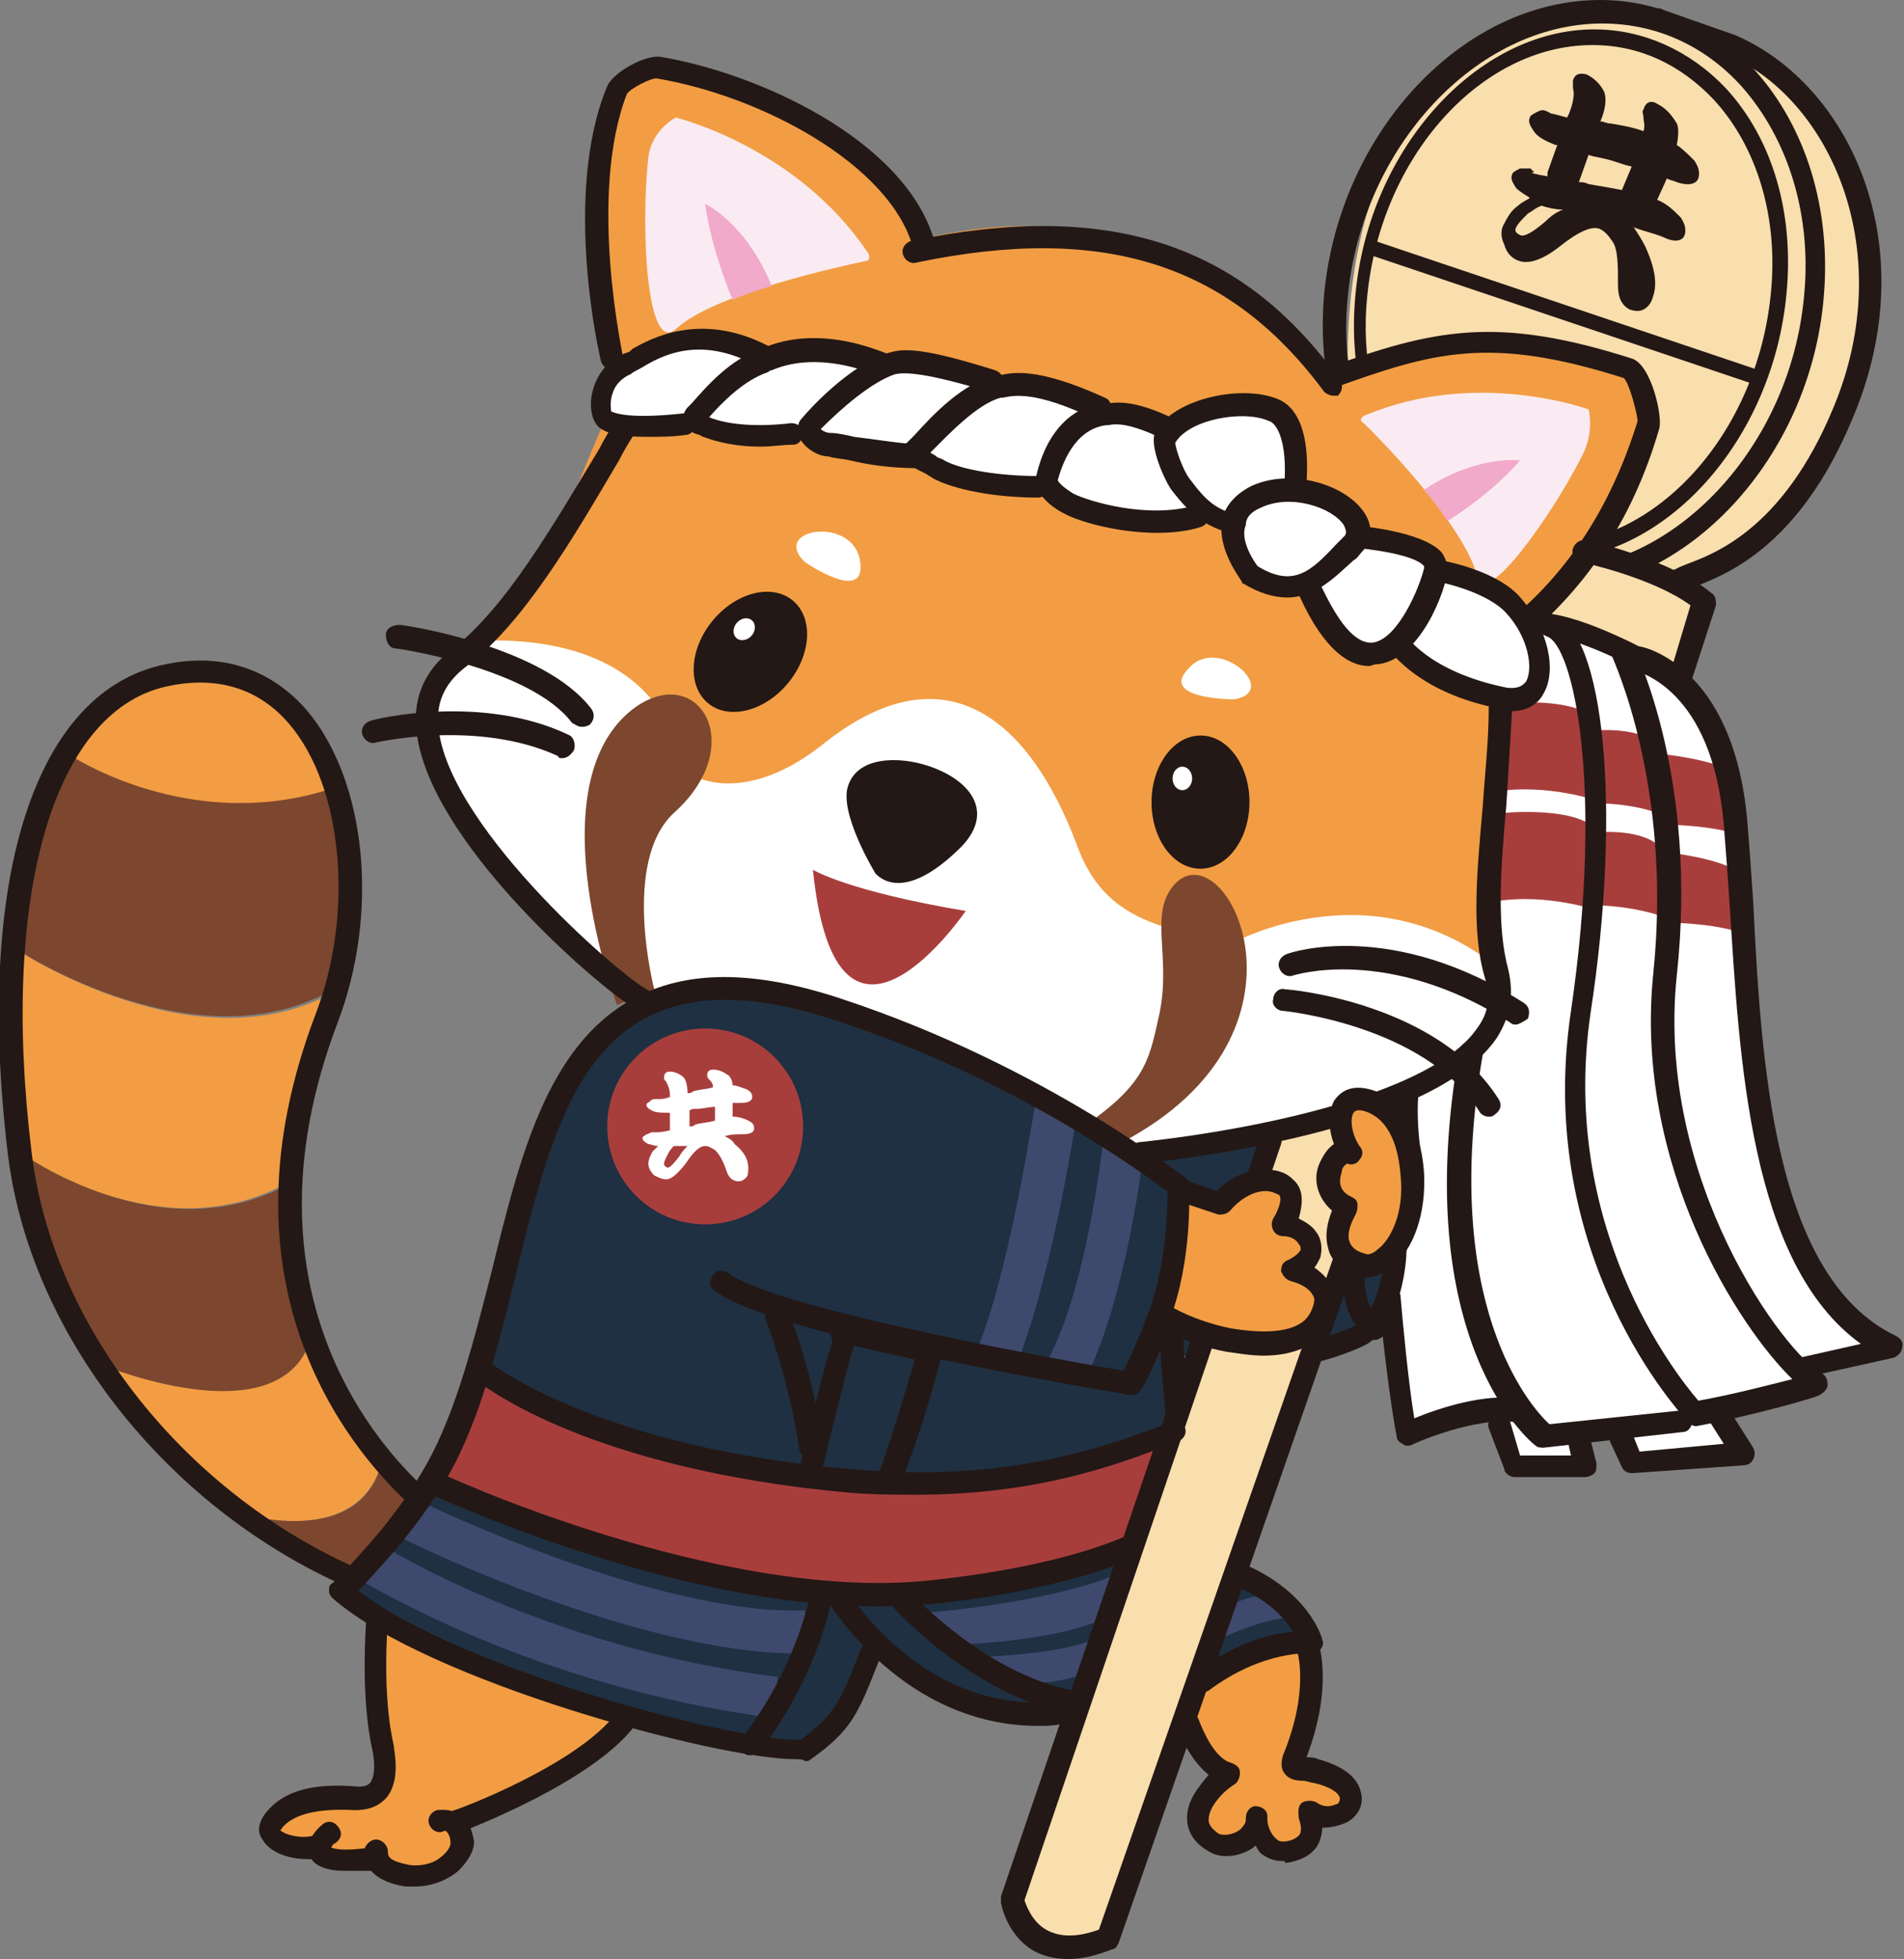 <!-- Generator: Adobe Illustrator 24.3.0, SVG Export Plug-In  -->
<svg version="1.1" xmlns="http://www.w3.org/2000/svg" xmlns:xlink="http://www.w3.org/1999/xlink" x="0px" y="0px" width="97.2px"
	 height="100px" viewBox="0 0 97.2 100" style="overflow:visible;enable-background:new 0 0 97.2 100;" xml:space="preserve">
<rect x="0" y="0" width="97.2" height="100" fill="#808080" stroke="none"/>
<style type="text/css">
	.st0{fill:#FFFFFF;}
	.st1{fill:#1E3042;}
	.st2{fill:#F9DEAE;}
	.st3{fill:#231815;}
	.st4{fill:#F29D43;}
	.st5{fill:#7C472E;}
	.st6{fill:#A83E3C;}
	.st7{fill:#3F496E;}
	.st8{fill:none;stroke:#231815;stroke-width:2.268;stroke-linecap:round;stroke-linejoin:round;stroke-miterlimit:10;}
	.st9{fill:#FAEBF2;}
	.st10{fill:#F1AAC9;}
</style>
<defs>
</defs>
<g>
	<polyline class="st0" points="27.6,29.4 22.8,34.3 21.5,36.5 23.9,42.7 33.9,52.1 52.6,57.7 59,58.5 67.6,57.1 74.3,54.8 
		76.3,51.9 76.1,48.4 66.4,40.6 45.4,31.4 27.6,29.4 	"/>
	<polyline class="st0" points="71,65.7 71.6,72.7 76.7,71.7 77.2,74.5 80.4,74.7 81.2,73.1 83.2,73 83.4,74.5 88.5,73.9 87.7,72.2 
		93.6,69.7 96.1,68.6 92.2,64.6 90.1,57.7 89.1,47 88.9,40.3 85.8,34.8 79.4,31.4 71.3,31.4 71.5,46.3 71,65.7 	"/>
	<g>
		<path class="st1" d="M53.9,58c6.9,1.8,15.9-1.8,15.9-1.8l-0.3,8.4l-13.9,7.1L53.9,58"/>
		<path class="st1" d="M71,64.2c0,0,0.1,3.2-1,3.7c-8.2,4.3-2.5-2.4-2.5-2.4L71,64.2z"/>
		<path class="st2" d="M85,29.1c0.6,0.1,7.3-1.1,10.2-10.9c1.7-5.9-0.5-13.4-6.1-15.9c-12.9-5.6-20.3,3.5-20.3,16
			C68.8,18.3,71.3,27.1,85,29.1z"/>
		<path class="st3" d="M89.6,19.6c0,0-0.1,0-0.1,0L69.9,13c-0.2-0.1-0.3-0.3-0.2-0.5c0.1-0.2,0.3-0.3,0.5-0.2l19.6,6.6
			c0.2,0.1,0.3,0.3,0.2,0.5C89.9,19.5,89.8,19.6,89.6,19.6z"/>
		<path class="st3" d="M79.1,30.2C79.1,30.2,79,30.2,79.1,30.2c-3,0-5.9-1.3-8-3.6c-2.6-2.9-3.9-7.1-3.5-11.6
			c0.8-8.3,7.1-15,14.1-15c0,0,0,0,0,0c3,0,5.8,1.3,7.9,3.6c2.6,2.9,3.9,7.1,3.5,11.6C92.4,23.4,86.1,30.2,79.1,30.2z M81.8,1.2
			c-6.4,0-12.3,6.3-13,14c-0.4,4.1,0.8,8,3.2,10.7c1.9,2.1,4.4,3.2,7.1,3.2c0,0,0,0,0,0c6.4,0,12.3-6.3,13-14l0,0
			c0.4-4.1-0.8-8-3.2-10.7C87,2.3,84.5,1.2,81.8,1.2C81.8,1.2,81.8,1.2,81.8,1.2z"/>
		<path class="st3" d="M79,28.6C79,28.6,79,28.6,79,28.6c-2.6,0-4.9-1.1-6.7-3.1c-2.4-2.6-3.5-6.4-3.1-10.5
			c0.7-7.4,6.2-13.5,12.2-13.5c0,0,0,0,0,0c2.5,0,4.9,1.1,6.7,3c2.4,2.6,3.5,6.4,3.1,10.5C90.5,22.5,85,28.6,79,28.6z M81.3,2.3
			c-5.7,0-10.8,5.7-11.5,12.8c-0.4,3.9,0.7,7.5,2.9,9.9c1.7,1.8,3.8,2.8,6.2,2.8c0,0,0,0,0,0c5.7,0,10.8-5.7,11.5-12.8l0,0
			c0.4-3.9-0.7-7.5-2.9-9.9C85.8,3.3,83.7,2.3,81.3,2.3C81.3,2.3,81.3,2.3,81.3,2.3z"/>
		<path class="st4" d="M83.4,19.4c-8.5-3.7-11.8-1-15.7,0.2c0,0-0.9-3.3-7.8-6.1c-4.4-1.8-6.7-2.7-13.4-1.2
			c0.1-3.2-4.9-5.9-12.2-8.5c-0.6-0.2-2.5,0.7-2.7,1c-3.2,4.7,0,15.2,0,15.2c-2,3.9-1.7,4.6-4.7,10l-2.4,2.7
			c9.4-0.3,10.1,5.8,10.1,5.8c-0.6,0.6,2.6,3.3,7.4-0.5c6.1-4.9,10.5-1.5,13,5.2c1.4,3.8,4.3,4.1,7.8,5c0,0,7.2-4.1,13.8,1.3
			l-0.3-6.2c0.2-4.6,0-5.1,0.7-10.8l1-0.9c0,0,4.1-2.1,6.3-10.4C84.3,20.6,83.9,19.6,83.4,19.4z"/>
		<g>
			<path class="st4" d="M14.8,60.3l0.1,0c0.1-2.5,0.7-5.2,1.8-8.2c0.2-0.5,0.3-1,0.5-1.4c-0.1-0.1-0.1-0.1-0.1-0.1
				c-7,4-16.2-2.1-16.2-2.1l-0.1,0c-0.2,3-0.1,6.5,0.3,10.4C1,58.8,8.2,64.1,14.8,60.3z"/>
			<path class="st4" d="M19.5,74.6l0.2,0c-1.3-1.5-2.6-3.5-3.6-6.2l-0.4,0.3C13.8,73,6,70,5.1,69.6c2,3,4.5,5.6,7.4,7.7
				C13.2,77.5,18.4,78.8,19.5,74.6z"/>
			<path class="st4" d="M17.1,40.3L17.1,40.3c-1.2-4-4.1-6.7-8.5-5.8c-2.1,0.4-3.8,1.7-5.2,4l0.1,0.2C3.6,38.6,9.7,42.8,17.1,40.3z"
				/>
			<path class="st5" d="M17,50.5c0,0,0,0,0.1,0.1c1-3.5,1-7.3,0-10.4l0,0c-7.4,2.5-13.6-1.7-13.6-1.7l-0.1-0.2
				C2,40.8,1,44.1,0.7,48.4l0.1,0C0.8,48.5,10.1,54.5,17,50.5z"/>
			<path class="st5" d="M15.7,68.8l0.4-0.3c-0.8-2.3-1.3-5-1.2-8.1l-0.1,0C8.2,64.1,1,58.8,1,58.8c0.5,3.9,1.9,7.5,4,10.8
				C6,70,13.8,73,15.7,68.8z"/>
			<path class="st5" d="M19.8,78.3l1.5-2c-0.5-0.4-1-1-1.6-1.7l-0.2,0c-1,4.2-6.3,2.9-7.1,2.7c1.7,1.3,3.6,2.3,5.4,3.2L19.8,78.3z"
				/>
		</g>
		<path class="st4" d="M31.9,87.7c-2.1,2.8-8.6,5.2-8.6,5.2l-0.8-0.1c0,0,1-0.2,1.1,1.2c0,0.6-1.2,2-2.8,1.7
			c-0.8-0.1-1.6-0.4-1.6-1.3l-0.1,0.4c-3.6,0.6-2.9-0.8-2.3-1.2l-0.6,0.6c-1.1,0.2-2.9-0.4-2.2-1.3c0.7-0.9,2-1.3,4.2-1.1
			c2,0.1,1.4-2.6,1.4-2.6s-0.5-2.1-0.3-6.5c0,0,2.7,1.5,4.3,2.2c1.6,0.7,5.7,2.1,6.3,2.3C30.6,87.3,31.9,87.7,31.9,87.7z"/>
		<path class="st4" d="M66.9,83.9c0,0,0.8,2.1-0.7,5.8c-0.3,0.6,0.5,0.4,1.1,0.6c3.3,0.8,1.4,3.2-0.3,2.1c-0.3-0.2,0.8,1.8-1.3,2.1
			c-1.3,0.1-1.4-1.7-1.4-1.7c0.2,1.1-1.4,1.8-2.2,1.4c-1.9-1.1-0.1-3,0.8-3.5c-1.4-0.4-2.1-2.6-2.1-2.6l0.7-1.9
			C61.3,86.1,63.6,83.9,66.9,83.9z"/>
		<path class="st1" d="M43.9,83.1c1.7,2,5.3,5.1,10.5,4.4l7-1.6c3-2.3,5.6-2,5.6-2s-0.6-2.2-3.8-3.5L60.1,72c0,0-0.3-2.5-0.3-4.4
			l-0.7-0.3c1.2-3,1-6.7,1-6.7s-7-5.7-17.4-9.1c-17.9-5.9-15,13.7-20.5,23.5c-1.7,2.9-3.7,4.9-4.9,6.2c4.8,4.3,20.9,8.5,23.6,8.1
			c2.1-1.5,2.3-2.2,3.5-5.3L43.9,83.1z"/>
		<path class="st6" d="M57.7,79c-2.3,1-6.1,1.9-10.4,2.3c-11,1-25.2-5.7-25.2-5.7c0.6-0.6,2.8-5.5,2.8-5.5s5.3,4.3,18.6,5.4
			c8.2,0.7,13.3-1.2,16.6-2.4L57.7,79z"/>
		<path class="st6" d="M76.7,35.9c0,0,4-0.4,4.9,1c0.5,0.7-0.3,3.9-0.3,3.9s-2.8-0.9-5.4-0.3C75.9,38.5,76.7,35.9,76.7,35.9z"/>
		<path class="st6" d="M81.3,37.3c0,0,2.6-0.3,3.5,0.9c0.5,0.7,0.5,3.6,0.5,3.6S84,41,81.3,41C81.4,39.2,81.3,37.3,81.3,37.3z"/>
		<path class="st6" d="M84.9,38.5c0,0,2.1,0.2,3.4,0.8c0.9,0.4,0.7,3.4,0.7,3.4s-1-0.5-3.7-0.6C85.3,40.4,84.9,38.5,84.9,38.5z"/>
		<path class="st6" d="M76.7,41.5c0,0,4-0.4,4.9,1c0.5,0.7-0.3,3.9-0.3,3.9s-2.8-0.9-5.4-0.3C75.9,44.1,76.7,41.5,76.7,41.5z"/>
		<path class="st6" d="M81.4,42.5c0,0,2.6-0.3,3.5,0.9c0.5,0.7,0.5,3.6,0.5,3.6s-1.3-0.7-4-0.8C81.5,44.4,81.4,42.5,81.4,42.5z"/>
		<path class="st6" d="M85,43.5c0,0,2.1,0.2,3.4,0.8c0.9,0.4,0.7,3.4,0.7,3.4s-1-0.5-3.7-0.6C85.4,45.3,85,43.5,85,43.5z"/>
		<path class="st6" d="M41.5,44.4c0,0,1.8,1.1,7.8,2.1C49.3,46.5,42.7,56.2,41.5,44.4z"/>
		<path class="st2" d="M64.9,58.3L51.7,97c0,0,0.6,3.6,4.9,2l15.3-43.6"/>
		<path class="st2" d="M81,28.2c0,0,4.2,0.9,6.1,2.6l-1.3,4c0,0-4.4-2.7-6.9-2.9"/>
		<path class="st7" d="M40.7,84.4c-8.2,0-19.9-5.7-20.4-6l0.9-1.9c0.1,0.1,12.3,6,19.9,5.7l0.1,2.1C41.1,84.4,40.9,84.4,40.7,84.4z"
			/>
		<path class="st7" d="M39.5,87.7c-12.3-1.6-20.8-6.9-21.2-7.1l1.1-1.8c0.1,0.1,8.4,5.3,20.3,6.8L39.5,87.7z"/>
		<path class="st7" d="M55.4,70.4l-1.9-1c2-3.7,2.8-11,2.8-11.1l2.1,0.2C58.4,58.9,57.5,66.3,55.4,70.4z"/>
		<path class="st7" d="M52,69.4l-2-0.8c1.7-4.4,2.8-12.3,2.9-12.4l2.1,0.3C55,56.9,53.8,64.7,52,69.4z"/>
		<path class="st5" d="M31.5,51.3c0,0-4.2-11.2,0.8-15.1c3.3-2.5,6,1.8,2.1,5.3c-2.7,2.5-1,9-1,9"/>
		<path class="st5" d="M55.6,57.3c3-2.1,3.1-3.4,3.6-5.6c0.6-3-0.6-5.1,0.8-6.6c2.6-2.7,7.9,7.6-2.7,13.2"/>
		<path class="st3" d="M40.6,89.8c-4,0-18.8-4-23.6-8.2c-0.1-0.1-0.2-0.2-0.2-0.4c0-0.2,0-0.3,0.2-0.4c0.2-0.2,0.3-0.3,0.5-0.5
			c1.2-1.3,2.9-3.1,4.3-5.6c1.5-2.7,2.4-6.3,3.3-9.8c1.4-5.7,2.8-11.5,7.2-13.9c2.7-1.5,6.2-1.5,10.7,0c10.3,3.4,17.5,9.1,17.6,9.2
			c0.1,0.1,0.2,0.3,0.2,0.4c0,0.2,0.2,3.8-1,6.9c-1.1,2.8-1.5,3.4-1.6,3.5c-0.1,0.2-0.3,0.2-0.5,0.2c-0.7-0.1-18.2-3-21.2-5.3
			c-0.3-0.2-0.3-0.5-0.1-0.8c0.2-0.3,0.5-0.3,0.8-0.1c2.3,1.7,15.1,4.1,20.3,5c0.2-0.4,0.6-1.2,1.2-2.9c0.9-2.4,1-5.3,1-6.2
			c-1.2-0.9-7.8-5.8-17-8.8c-4.2-1.4-7.4-1.4-9.8-0.1c-3.9,2.1-5.2,7.5-6.6,13.2c-0.9,3.6-1.8,7.3-3.4,10.1
			c-1.5,2.6-3.3,4.5-4.5,5.8c0,0,0,0-0.1,0.1c5.1,4,19.6,7.8,22.6,7.6c1.7-1.3,2-1.9,3-4.5l0.2-0.4c0.1-0.3,0.5-0.4,0.7-0.3
			c0.3,0.1,0.4,0.5,0.3,0.7l-0.2,0.4c-1.1,2.8-1.4,3.6-3.5,5.1c-0.1,0.1-0.2,0.1-0.3,0.1C41,89.8,40.8,89.8,40.6,89.8z"/>
		<path class="st8" d="M64.8,55"/>
		<path class="st3" d="M41.4,74.5c-0.3,0-0.5-0.2-0.6-0.5c-0.5-3.6-1.7-6.6-1.7-6.6c-0.1-0.3,0-0.6,0.3-0.8c0.3-0.1,0.6,0,0.8,0.3
			c0.1,0.1,1.3,3.1,1.8,6.9C42,74.1,41.8,74.4,41.4,74.5C41.5,74.5,41.4,74.5,41.4,74.5z"/>
		<path class="st7" d="M48.6,84l-1.2-1.7c1.9-0.1,7.7-0.9,9.9-2.1l-0.2,2.1C54.1,83.9,48.9,83.9,48.6,84z"/>
		<path class="st7" d="M52,85.9l-2.1-1.3c1.3-0.1,5.3-0.2,6.8-1.4l-0.7,2C53.9,86.1,52.2,85.9,52,85.9z"/>
		<path class="st7" d="M61.8,83.9l0.4-1.6c1-0.6,1.2-0.7,2.9-1l1.3,1.2C64,82.6,61.7,84,61.8,83.9z"/>
		<path class="st3" d="M61.4,86.4c-0.2,0-0.3-0.1-0.5-0.2c-0.2-0.3-0.1-0.6,0.1-0.8c2.1-1.6,3.9-2,5-2.1c-0.4-0.7-1.3-1.7-3.1-2.4
			c-0.3-0.1-0.4-0.5-0.3-0.8c0.1-0.3,0.5-0.4,0.8-0.3c3.4,1.4,4.1,3.8,4.1,3.9c0.1,0.2,0,0.4-0.1,0.5c-0.1,0.1-0.3,0.2-0.5,0.2
			c0,0-2.4-0.2-5.2,1.9C61.7,86.3,61.5,86.4,61.4,86.4z"/>
		<path class="st3" d="M53,88.1c-6.9,0-10.6-6.2-10.7-6.3c-0.2-0.3-0.1-0.6,0.2-0.8c0.3-0.2,0.6-0.1,0.8,0.2c0,0.1,4,6.6,11.1,5.6
			c0.3,0,0.6,0.2,0.6,0.5c0,0.3-0.2,0.6-0.5,0.6C54,88.1,53.5,88.1,53,88.1z"/>
		<path class="st3" d="M21.2,96.3c-0.2,0-0.4,0-0.5,0c-0.6-0.1-2.1-0.4-2.1-1.8c0-0.3,0.3-0.6,0.6-0.6c0.3,0,0.6,0.3,0.6,0.6
			c0,0.3,0.1,0.5,1.1,0.7c0.8,0.1,1.4-0.2,1.6-0.4c0.4-0.3,0.5-0.6,0.5-0.7c0-0.3-0.1-0.5-0.2-0.6c-0.1-0.1-0.2,0-0.2,0
			c-0.3,0.1-0.6-0.1-0.7-0.4c-0.1-0.3,0.1-0.6,0.4-0.7c0.1,0,0.6-0.1,1.2,0.2c0.4,0.3,0.6,0.8,0.7,1.4c0,0.5-0.3,1-0.8,1.5
			C22.8,96,22,96.3,21.2,96.3z"/>
		<path class="st3" d="M17.6,95.5c-0.8,0-1.6-0.2-1.8-0.8c-0.2-0.6,0.2-1.2,0.7-1.6c0.3-0.2,0.6-0.1,0.8,0.2
			c0.2,0.3,0.1,0.6-0.2,0.8c-0.1,0-0.1,0.1-0.2,0.2c0.2,0.1,0.7,0.2,2.1,0c0.3,0,0.6,0.2,0.7,0.5c0,0.3-0.2,0.6-0.5,0.7
			C18.7,95.5,18.2,95.5,17.6,95.5z"/>
		<path class="st3" d="M15.7,94.9c-0.9,0-1.9-0.3-2.3-1c-0.3-0.4-0.2-0.9,0.2-1.4c0.9-1.1,2.4-1.5,4.7-1.3c0.4,0,0.5-0.1,0.6-0.2
			c0.3-0.4,0.2-1.3,0.1-1.7c0-0.1-0.6-2.2-0.3-6.7c0-0.3,0.3-0.6,0.6-0.5c0.3,0,0.6,0.3,0.5,0.6c-0.3,4.3,0.3,6.3,0.3,6.4
			c0,0.2,0.4,1.8-0.4,2.7c-0.3,0.3-0.7,0.6-1.6,0.6c-1.9-0.1-3.1,0.2-3.7,0.9c0,0.1-0.1,0.1-0.1,0.1c0.1,0.2,1,0.5,1.7,0.3
			c0.3-0.1,0.6,0.1,0.7,0.5c0.1,0.3-0.1,0.6-0.5,0.7C16.1,94.9,15.9,94.9,15.7,94.9z"/>
		<path class="st3" d="M23.4,93.5c-0.2,0-0.5-0.1-0.5-0.4c-0.1-0.3,0-0.6,0.3-0.7c0.1,0,6.3-2.3,8.3-5c0.2-0.3,0.5-0.3,0.8-0.1
			c0.3,0.2,0.3,0.5,0.1,0.8c-2.2,2.9-8.6,5.3-8.8,5.4C23.5,93.4,23.4,93.5,23.4,93.5z"/>
		<path class="st3" d="M92.1,70.5c-0.3,0-0.5-0.2-0.6-0.5c-0.1-0.3,0.1-0.6,0.4-0.7l3.1-0.7c-5.7-4.1-6.2-14.6-6.7-22.4
			c-0.1-1.5-0.2-2.9-0.3-4.1c-0.6-7-4.4-7.8-4.6-7.9c-0.3-0.1-0.5-0.4-0.4-0.7c0.1-0.3,0.4-0.5,0.7-0.5c0.2,0,4.8,1,5.5,8.9
			c0.1,1.2,0.2,2.6,0.3,4.1c0.4,8.1,1,19.2,7.3,22.2c0.2,0.1,0.4,0.3,0.3,0.6c0,0.2-0.2,0.4-0.4,0.5l-4.5,1
			C92.2,70.5,92.1,70.5,92.1,70.5z"/>
		<path class="st3" d="M86.6,72.8c-0.2,0-0.3-0.1-0.4-0.2c-0.3-0.3-7.9-8.4-6-21C81.9,40,80.3,33,79,32.5c-0.3-0.1-0.5-0.4-0.4-0.7
			c0.1-0.3,0.4-0.5,0.7-0.4c2.6,0.8,3.5,9.9,1.9,20.3c-1.6,10.9,4.3,18.4,5.5,19.8c1.7-0.3,3.6-0.8,4.8-1.1
			c-2.7-2.6-8.1-10.9-7.1-20.7c1-9.7-2.1-16.1-2.1-16.2c-0.1-0.3,0-0.6,0.3-0.8c0.3-0.1,0.6,0,0.8,0.3c0.1,0.3,3.3,6.7,2.2,16.8
			c-1.1,10.5,5.6,19.4,7.4,20.3c0.2,0.1,0.3,0.3,0.3,0.6c0,0.2-0.2,0.4-0.4,0.5C92.9,71.3,89.3,72.3,86.6,72.8
			C86.6,72.7,86.6,72.8,86.6,72.8z"/>
		<path class="st3" d="M78.8,73.9c-0.1,0-0.3,0-0.4-0.1c-0.3-0.2-6.5-5.4-3.9-20.2c0.1-0.3,0.4-0.5,0.7-0.5c0.3,0.1,0.5,0.4,0.5,0.7
			c-2.2,12.7,2.4,18,3.4,18.9l6.7-0.7c0.3,0,0.6,0.2,0.6,0.5c0,0.3-0.2,0.6-0.5,0.6L78.8,73.9C78.8,73.9,78.8,73.9,78.8,73.9z"/>
		<path class="st3" d="M54.6,100c-0.7,0-1.2-0.1-1.8-0.4c-1.4-0.8-1.7-2.4-1.7-2.5c0-0.1,0-0.2,0-0.3l13.2-38.7
			c0.1-0.3,0.4-0.5,0.7-0.4c0.3,0.1,0.5,0.4,0.4,0.7L52.3,97c0.1,0.3,0.4,1.1,1.1,1.5c0.7,0.4,1.6,0.4,2.7,0l12.7-36.4
			c0.1-0.3,0.4-0.5,0.7-0.4c0.3,0.1,0.5,0.4,0.4,0.7L57.1,99.2c-0.1,0.2-0.2,0.3-0.3,0.3C56,99.8,55.3,100,54.6,100z"/>
		<path class="st3" d="M83.3,75.2c-0.2,0-0.4-0.1-0.5-0.3l-0.6-1.3c-0.1-0.3,0-0.6,0.3-0.8c0.3-0.1,0.6,0,0.8,0.3l0.4,1l4.3-0.4
			l-0.7-1.1c-0.2-0.3-0.1-0.6,0.2-0.8c0.3-0.2,0.6-0.1,0.8,0.2l1.2,1.9c0.1,0.2,0.1,0.4,0,0.6c-0.1,0.2-0.3,0.3-0.5,0.3L83.3,75.2
			C83.3,75.2,83.3,75.2,83.3,75.2z"/>
		<path class="st3" d="M77.3,75.4c-0.2,0-0.5-0.2-0.5-0.4L76,72.9c-0.1-0.3,0.1-0.6,0.4-0.7c0.3-0.1,0.6,0.1,0.7,0.4l0.5,1.7l2.6,0
			L80,73.4c-0.1-0.3,0.1-0.6,0.4-0.7c0.3-0.1,0.6,0.1,0.7,0.4l0.4,1.6c0,0.2,0,0.4-0.1,0.5c-0.1,0.1-0.3,0.2-0.5,0.2L77.3,75.4
			C77.3,75.4,77.3,75.4,77.3,75.4z"/>
		<path class="st4" d="M60.4,60.7l2.1,0.7c1-1.1,2.5-1.6,3.3-0.8c0.7,0.6-0.2,1.9-0.2,1.9c1.2,0.1,1.6,1,1.4,1.5
			c-0.2,0.5-0.9,0.8-0.9,0.8s1.4,0.3,1.6,1.4c0.1,1.4-1.1,2.9-4.9,2.2c-2.1-0.4-3.2-1.2-3.2-1.2S60.6,61,60.4,60.7z"/>
		<path class="st3" d="M64.5,69.2c-0.6,0-1.2-0.1-1.9-0.2c-2.1-0.4-3.4-1.2-3.4-1.3c-0.3-0.2-0.3-0.5-0.2-0.8
			c0.2-0.3,0.5-0.3,0.8-0.2c0,0,1.1,0.7,3,1.1c1.8,0.3,3.1,0.2,3.8-0.4c0.4-0.4,0.5-0.9,0.5-1.1c-0.2-0.7-1.2-0.9-1.2-0.9
			c-0.3-0.1-0.4-0.3-0.5-0.5c0-0.3,0.1-0.5,0.4-0.6c0.2-0.1,0.5-0.3,0.6-0.5c0-0.1,0-0.2-0.1-0.3c-0.1-0.2-0.4-0.4-0.8-0.4
			c-0.2,0-0.4-0.1-0.5-0.3c-0.1-0.2-0.1-0.4,0-0.6c0.2-0.3,0.5-1,0.3-1.2c-0.2-0.1-0.4-0.2-0.7-0.2c-0.6,0-1.3,0.4-1.8,1
			c-0.2,0.2-0.4,0.2-0.6,0.2l-2.1-0.7c-0.3-0.1-0.5-0.4-0.4-0.7c0.1-0.3,0.4-0.5,0.7-0.4l1.7,0.6c0.7-0.7,1.6-1.1,2.4-1.1
			c0.6,0,1.1,0.1,1.5,0.5c0.6,0.5,0.5,1.3,0.3,2c0.4,0.2,0.7,0.4,0.9,0.7c0.3,0.4,0.3,0.9,0.2,1.3c-0.1,0.2-0.2,0.4-0.3,0.5
			c0.4,0.3,0.9,0.7,1,1.4c0,0,0,0,0,0.1c0.1,0.8-0.2,1.6-0.8,2.1C66.9,68.7,66,69.2,64.5,69.2z"/>
		<path class="st3" d="M44.8,82c-10.5,0-22.5-5.6-23-5.8c-0.3-0.1-0.4-0.5-0.3-0.8c0.1-0.3,0.5-0.4,0.8-0.3
			c0.1,0.1,14.2,6.6,24.9,5.6c4-0.4,7.8-1.2,10.3-2.3c0.3-0.1,0.6,0,0.8,0.3c0.1,0.3,0,0.6-0.3,0.8c-2.6,1.1-6.5,2-10.6,2.4
			C46.5,81.9,45.7,82,44.8,82z"/>
		<path class="st3" d="M46.8,76.3c-1.1,0-2.2,0-3.4-0.1C30,75,24.7,70.7,24.5,70.6c-0.2-0.2-0.3-0.6-0.1-0.8
			c0.2-0.2,0.6-0.3,0.8-0.1l0,0c0.1,0,5.4,4.2,18.3,5.3c7.8,0.7,12.8-1.1,16-2.3l0.3-0.1c0.3-0.1,0.6,0.1,0.7,0.3
			c0.1,0.3-0.1,0.6-0.4,0.7l-0.3,0.1C57,74.8,52.9,76.3,46.8,76.3z"/>
		<path class="st3" d="M17.9,81.1c-0.1,0-0.2,0-0.2-0.1C8.4,76.9,1.5,68,0.4,58.9c-1.7-14.1,1.4-23.7,8.1-25
			c2.9-0.6,5.4,0.3,7.2,2.4c3,3.6,3.7,10.3,1.5,16c-4.9,13,1.5,20.9,4.4,23.6c0.2,0.2,0.2,0.6,0,0.8c-0.2,0.2-0.6,0.2-0.8,0
			c-3.1-2.9-9.9-11.2-4.7-24.9c2-5.2,1.4-11.6-1.3-14.8c-1.5-1.8-3.6-2.5-6.1-2C2.8,36.1,0,45.5,1.6,58.7C2.6,67.5,9.2,76,18.1,80
			c0.3,0.1,0.4,0.5,0.3,0.8C18.3,81,18.1,81.1,17.9,81.1z"/>
		<path class="st3" d="M68.1,20.2c-0.2,0-0.4-0.1-0.5-0.2c-4.8-6.5-11.2-8.6-20.8-6.6c-0.3,0.1-0.6-0.1-0.7-0.4
			c-0.1-0.3,0.1-0.6,0.4-0.7c10.1-2.1,16.9,0.1,21.9,7.1c0.2,0.3,0.1,0.6-0.1,0.8C68.4,20.2,68.2,20.2,68.1,20.2z"/>
		<path class="st3" d="M58.3,59.4c-0.3,0-0.5-0.2-0.6-0.5c0-0.3,0.2-0.6,0.5-0.6c6.5-0.7,15-2.6,17.2-5.8c0.6-0.8,0.7-1.6,0.4-2.6
			c-0.7-2.4-0.4-5.4-0.1-8.8c0.1-1.6,0.3-3.2,0.3-5c0-0.3,0.3-0.6,0.6-0.6c0.3,0,0.6,0.3,0.6,0.6c-0.1,1.8-0.2,3.4-0.3,5
			c-0.3,3.3-0.5,6.2,0.1,8.4c0.3,1.3,0.1,2.4-0.6,3.5C73.3,57.5,61.8,59,58.3,59.4C58.4,59.4,58.3,59.4,58.3,59.4z"/>
		<path class="st3" d="M33,51.7c-0.1,0-0.1,0-0.2,0c-1.2-0.4-10.6-8.2-11.5-14.1c-0.3-1.8,0.3-3.3,1.7-4.4c2.8-2.1,5.3-6.5,7.6-10.3
			c0.4-0.8,0.9-1.5,1.3-2.2c0.2-0.3,0.5-0.4,0.8-0.2c0.3,0.2,0.4,0.5,0.2,0.8c-0.4,0.7-0.9,1.4-1.3,2.2c-2.3,3.9-4.9,8.4-7.9,10.6
			c-1,0.8-1.5,1.8-1.3,3.2c0.7,5.2,9.7,12.9,10.8,13.3c0.3,0.1,0.4,0.5,0.3,0.7C33.4,51.6,33.2,51.7,33,51.7z"/>
		<path class="st9" d="M34.5,16.8c-1.5,1.3-1.8-5.2-1.4-8.8c0.2-1.4,1.4-2,1.4-2s6.2,1.5,9.8,6.9c0.1,0.1,0.1,0.3,0,0.4
			C42.9,13.6,36.4,15,34.5,16.8z"/>
		<g>
			<path class="st0" d="M39,18.1c-3.7-1.9-6.2,0.2-6.7,0.4c-1.5,0.5-1.7,2.5-1.2,2.9c0.5,0.3,1.6,0.5,4.2,0.2"/>
			<path class="st3" d="M33,22.3c-1.4,0-2-0.2-2.3-0.4c-0.5-0.3-0.6-1.1-0.5-1.7c0.2-1.1,0.9-1.9,1.8-2.2c0.1,0,0.2-0.1,0.3-0.2
				c0.9-0.5,3.4-1.9,6.8-0.2c0.3,0.1,0.4,0.5,0.2,0.8c-0.1,0.3-0.5,0.4-0.8,0.2c-2.9-1.5-4.8-0.4-5.8,0.2c-0.2,0.1-0.4,0.2-0.5,0.3
				c-0.5,0.2-0.8,0.6-0.9,0.9c-0.2,0.5-0.1,0.9-0.1,1c0.2,0.1,1,0.4,3.7,0.1c0.3,0,0.6,0.2,0.6,0.5c0,0.3-0.2,0.6-0.5,0.6
				C34.4,22.3,33.6,22.3,33,22.3z"/>
		</g>
		<g>
			<path class="st0" d="M45.3,18.6c-3.5-1.5-5.6-0.4-6.1-0.3c-1.6,0.5-2.8,2-3.5,2.9c-0.3,0.3,0,0.3,0.5,0.6c1,0.4,2.5,0.6,4.5,0.3"
				/>
			<path class="st3" d="M38.8,22.8c-1.1,0-2.1-0.2-2.9-0.5l-0.2-0.1c-0.4-0.1-0.7-0.3-0.8-0.7c-0.1-0.4,0.2-0.7,0.2-0.7l0.2-0.2
				c0.8-0.9,2-2.3,3.6-2.8c0,0,0.1,0,0.2-0.1c0.8-0.3,2.9-1,6.3,0.4c0.3,0.1,0.4,0.5,0.3,0.8c-0.1,0.3-0.5,0.4-0.8,0.3
				c-3-1.2-4.8-0.6-5.5-0.3c-0.1,0-0.2,0.1-0.2,0.1c-1.2,0.4-2.3,1.5-3,2.3l0,0c1,0.4,2.5,0.5,4.2,0.3c0.3,0,0.6,0.2,0.6,0.5
				c0,0.3-0.2,0.6-0.5,0.6C40,22.7,39.4,22.8,38.8,22.8z"/>
		</g>
		<g>
			<path class="st0" d="M50.5,19.5c-3.6-1.1-4.5-1.1-5.1-0.9c-1.6,0.5-3.5,2.3-4.2,3.2c-0.3,0.3,0.4,1,1,1c0.9,0.1,2.5,0.5,4.6,0.5"
				/>
			<path class="st3" d="M46.9,23.9C46.9,23.9,46.9,23.9,46.9,23.9c-1.5,0-2.7-0.2-3.5-0.4c-0.5-0.1-0.8-0.1-1.1-0.2
				c-0.6,0-1.3-0.5-1.5-1c-0.1-0.3-0.1-0.7,0.1-0.9c0.4-0.5,2.5-2.8,4.5-3.4c0.7-0.2,1.6-0.3,5.4,0.9c0.3,0.1,0.5,0.4,0.4,0.7
				c-0.1,0.3-0.4,0.5-0.7,0.4c-3.3-1-4.3-1-4.8-0.9c-1.2,0.4-2.7,1.7-3.8,2.8c0.1,0.1,0.3,0.2,0.5,0.2c0.3,0,0.8,0.1,1.2,0.2
				c0.9,0.1,2,0.3,3.4,0.4c0.3,0,0.6,0.3,0.6,0.6C47.5,23.7,47.2,23.9,46.9,23.9z"/>
		</g>
		<g>
			<path class="st0" d="M56.1,20.8c-3.4-1.6-4.6-1.2-5.2-1.1c-1.6,0.4-3.4,2.5-4.2,3.3c-0.3,0.3,0.6,0.6,1.2,0.9
				c1,0.5,3,0.9,5.1,0.9"/>
			<path class="st3" d="M53,25.4C53,25.4,53,25.4,53,25.4c-2.2,0-4.3-0.4-5.4-1c-0.1-0.1-0.2-0.1-0.3-0.2c-0.6-0.3-1.1-0.5-1.2-1
				c0-0.2,0-0.5,0.2-0.6c0.1-0.1,0.2-0.2,0.4-0.4c0.9-1,2.5-2.7,4.1-3l0.1,0c0.7-0.2,2-0.5,5.5,1.1c0.3,0.1,0.4,0.5,0.3,0.8
				c-0.1,0.3-0.5,0.4-0.8,0.3c-3.1-1.5-4.2-1.2-4.7-1.1l-0.1,0c-1.2,0.3-2.7,1.9-3.5,2.7c0,0,0,0-0.1,0.1c0.1,0.1,0.2,0.1,0.3,0.2
				c0.1,0.1,0.3,0.1,0.4,0.2c0.9,0.5,2.9,0.8,4.8,0.8c0.3,0,0.6,0.3,0.6,0.6C53.6,25.1,53.3,25.4,53,25.4z"/>
		</g>
		<g>
			<path class="st0" d="M60.9,22.5c-2.8-1.6-3.8-1.4-4.4-1.4c-1.7,0.2-2.6,1.7-3,3.3c-0.1,0.4,0.4,0.9,1.1,1.3
				c0.9,0.5,4.1,1.4,6.6,0.6"/>
			<path class="st3" d="M59.1,27.2c-2.1,0-4.1-0.6-4.8-1c-0.8-0.4-1.6-1.2-1.4-1.9c0.5-2.2,1.8-3.6,3.5-3.7l0.1,0
				c0.7-0.1,1.8-0.2,4.6,1.4c0.3,0.2,0.4,0.5,0.2,0.8c-0.2,0.3-0.5,0.4-0.8,0.2c-2.5-1.4-3.4-1.4-3.9-1.3l-0.1,0
				c-1.7,0.2-2.3,2.1-2.5,2.8c0,0.1,0.3,0.4,0.8,0.7c0.8,0.4,3.8,1.3,6.2,0.6c0.3-0.1,0.6,0.1,0.7,0.4c0.1,0.3-0.1,0.6-0.4,0.7
				C60.7,27.1,59.9,27.2,59.1,27.2z M54.1,24.5L54.1,24.5L54.1,24.5z"/>
		</g>
		<path class="st3" d="M44.7,44.6c0,0-1.9-3.1-1.4-4.5c0.5-1.5,2.6-1.5,4.1-1c2.1,0.7,3.4,2.3,1.7,4.1
			C46.8,45.5,45.4,45.3,44.7,44.6z"/>
		<ellipse transform="matrix(0.635 -0.772 0.772 0.635 -11.721 41.696)" class="st3" cx="38.3" cy="33.3" rx="3.4" ry="2.5"/>
		<ellipse transform="matrix(2.743684e-03 -1 1 2.743684e-03 20.118 102.133)" class="st3" cx="61.3" cy="41" rx="3.4" ry="2.5"/>
		
			<ellipse transform="matrix(2.743684e-03 -1 1 2.743684e-03 20.494 99.927)" class="st0" cx="60.3" cy="39.7" rx="0.6" ry="0.5"/>
		<ellipse transform="matrix(0.656 -0.755 0.755 0.656 -11.171 39.752)" class="st0" cx="38" cy="32.1" rx="0.6" ry="0.5"/>
		<path class="st3" d="M45.4,75.8c-0.1,0-0.1,0-0.2,0c-0.3-0.1-0.5-0.4-0.3-0.7c0.9-2.5,1.5-4.7,1.8-5.7l-3.1-0.7
			c-0.1,0.2-0.6,2.1-1.6,6.2c-0.1,0.3-0.4,0.5-0.7,0.4c-0.3-0.1-0.5-0.4-0.4-0.7c0.9-3.7,1.4-5.6,1.6-6.1l-0.1-0.4
			c-0.1-0.2,0-0.4,0.1-0.6c0.1-0.2,0.3-0.2,0.6-0.2l4.5,1c0.2,0,0.3,0.1,0.4,0.3c0.1,0.1,0.1,0.3,0.1,0.4c0,0-0.7,3.1-2,6.4
			C45.9,75.7,45.6,75.8,45.4,75.8z"/>
		<path class="st8" d="M51.7,86.3"/>
		<path class="st3" d="M54.7,87.5c0,0-0.1,0-0.1,0c-5-1-9.1-5.5-9.2-5.7c-0.2-0.2-0.2-0.6,0-0.8c0.2-0.2,0.6-0.2,0.8,0
			c0,0,3.9,4.4,8.6,5.3c0.3,0.1,0.5,0.4,0.4,0.7C55.2,87.3,55,87.5,54.7,87.5z"/>
		<path class="st3" d="M38.3,89.6c-0.1,0-0.2,0-0.3-0.1c-0.3-0.2-0.3-0.6-0.1-0.8c2.9-3.8,3.5-7.5,3.5-7.5c0-0.3,0.3-0.5,0.6-0.5
			c0.3,0,0.5,0.3,0.5,0.6c0,0.2-0.6,4-3.7,8.1C38.7,89.5,38.5,89.6,38.3,89.6z"/>
		<path class="st3" d="M65.5,95c-0.4,0-0.7-0.1-1-0.3c-0.2-0.1-0.3-0.3-0.4-0.5c0,0-0.1,0.1-0.1,0.1c-0.7,0.5-1.7,0.6-2.3,0.2
			c-0.9-0.5-1.1-1.2-1.1-1.7c0-0.9,0.6-1.6,1.1-2.2c-1.1-0.9-1.6-2.4-1.6-2.5c-0.1-0.3,0.1-0.6,0.4-0.7c0.3-0.1,0.6,0.1,0.7,0.4
			c0.2,0.5,0.8,2,1.7,2.2c0.2,0.1,0.4,0.2,0.4,0.5c0,0.2-0.1,0.5-0.3,0.6c-0.5,0.3-1.3,1.1-1.3,1.8c0,0.2,0.1,0.4,0.5,0.7
			c0.2,0.1,0.7,0.1,1.1-0.2c0.1-0.1,0.3-0.3,0.3-0.5c0-0.1,0-0.1,0-0.1c0-0.3,0.2-0.6,0.5-0.6c0.3,0,0.6,0.2,0.6,0.5
			c0,0.1,0,0.1,0,0.2c0,0.3,0.2,0.8,0.5,1c0.1,0.1,0.2,0.1,0.3,0.1c0.3,0,0.6-0.1,0.8-0.3c0.2-0.2,0.1-0.6,0-0.9
			c0-0.2-0.1-0.6,0.2-0.8c0.2-0.1,0.5-0.1,0.7,0c0.4,0.3,0.8,0.2,1,0.1c0.1,0,0.2-0.1,0.2-0.3c0-0.2-0.4-0.6-1.4-0.8
			c-0.1,0-0.3-0.1-0.5-0.1c-0.4,0-0.8-0.1-1-0.5c-0.1-0.2-0.1-0.5,0-0.8c1.4-3.4,0.7-5.4,0.7-5.4c-0.1-0.3,0.1-0.6,0.4-0.7
			c0.3-0.1,0.6,0,0.7,0.3c0,0.1,0.8,2.2-0.6,5.9c0.2,0,0.4,0,0.6,0.1c1.8,0.5,2.1,1.3,2.2,1.8c0.1,0.6-0.2,1.1-0.7,1.4
			c-0.4,0.2-0.9,0.3-1.3,0.3c0,0.3-0.1,0.7-0.3,1c-0.3,0.4-0.8,0.7-1.6,0.8C65.6,95,65.6,95,65.5,95z"/>
		<path class="st3" d="M60.1,72.6c-0.3,0-0.5-0.2-0.6-0.5c0-0.1-0.3-2.6-0.3-4.5c0-0.3,0.3-0.6,0.6-0.6s0.6,0.3,0.6,0.6
			c0,1.8,0.3,4.3,0.3,4.3C60.8,72.2,60.5,72.5,60.1,72.6C60.2,72.6,60.2,72.6,60.1,72.6z"/>
		<path class="st3" d="M85.8,35.3c-0.1,0-0.2,0-0.3-0.1c0,0-4.3-2.6-6.7-2.8c-0.3,0-0.5-0.3-0.5-0.6c0-0.3,0.3-0.5,0.6-0.5
			c2.1,0.2,5.2,1.9,6.5,2.6l0.9-3c-1.9-1.4-5.5-2.2-5.6-2.2c-0.3-0.1-0.5-0.4-0.4-0.7c0.1-0.3,0.4-0.5,0.7-0.4c0.2,0,4.4,1,6.4,2.7
			c0.2,0.1,0.2,0.4,0.2,0.6l-1.3,4c-0.1,0.2-0.2,0.3-0.3,0.4C86,35.3,85.9,35.3,85.8,35.3z"/>
		<path class="st3" d="M71.9,73.8c-0.1,0-0.2,0-0.3-0.1c-0.2-0.1-0.3-0.2-0.3-0.4c-0.3-1.4-0.8-5.6-0.9-7c0-0.3,0.2-0.6,0.5-0.6
			c0.3,0,0.6,0.2,0.6,0.5c0.1,1.2,0.4,4.4,0.7,6.2c1.2-0.5,3.6-1.3,5.4-1c0.3,0.1,0.5,0.3,0.5,0.7c-0.1,0.3-0.3,0.5-0.7,0.5
			c-2.1-0.3-5.3,1.1-5.4,1.2C72.1,73.7,72,73.8,71.9,73.8z"/>
		<path class="st3" d="M77.4,52.3c-0.1,0-0.2,0-0.3-0.1c-6.3-4-11.1-2.4-11.1-2.4c-0.3,0.1-0.6-0.1-0.7-0.4
			c-0.1-0.3,0.1-0.6,0.4-0.7c0.2-0.1,5.4-1.8,12.1,2.5c0.3,0.2,0.3,0.5,0.2,0.8C77.7,52.2,77.5,52.3,77.4,52.3z"/>
		<path class="st3" d="M76,57c-0.2,0-0.4-0.1-0.5-0.3c-2.8-4.4-10-5.1-10-5.1c-0.3,0-0.6-0.3-0.5-0.6c0-0.3,0.3-0.6,0.6-0.5
			c0.3,0,7.8,0.7,10.9,5.6c0.2,0.3,0.1,0.6-0.2,0.8C76.2,57,76.1,57,76,57z"/>
		<path class="st3" d="M29.7,37.1c-0.2,0-0.3-0.1-0.5-0.2c-2.1-2.8-8.9-3.8-9-3.8c-0.3,0-0.5-0.3-0.5-0.7c0-0.3,0.3-0.5,0.7-0.5
			c0.3,0,7.4,1.1,9.8,4.3c0.2,0.3,0.1,0.6-0.1,0.8C29.9,37.1,29.8,37.1,29.7,37.1z"/>
		<path class="st3" d="M28.7,38.7c-0.1,0-0.2,0-0.2-0.1c-4.1-1.9-9.3-0.7-9.3-0.7c-0.3,0.1-0.6-0.1-0.7-0.4
			c-0.1-0.3,0.1-0.6,0.4-0.7c0.2-0.1,5.7-1.4,10.1,0.7c0.3,0.1,0.4,0.5,0.3,0.8C29.1,38.6,28.9,38.7,28.7,38.7z"/>
		<g>
			<path class="st4" d="M72.1,59.9c-0.1-2.1-0.9-3.4-2.4-3.8c-1.6-0.4-1.7,1.7-0.8,2.7c-1.1-0.4-2.1,2-0.3,2.8c0,0-1.5,2.2,0.8,2.9
				C70.7,65,72.3,63,72.1,59.9z"/>
			<path class="st3" d="M69.8,65.2c-0.2,0-0.3,0-0.5-0.1c-1-0.3-1.4-0.9-1.5-1.4c-0.2-0.7,0-1.4,0.2-1.9c-0.8-0.7-1-1.7-0.6-2.5
				c0.2-0.4,0.4-0.7,0.7-0.9c-0.3-0.8-0.3-1.6,0-2.2c0.4-0.6,1-0.8,1.8-0.6c1.2,0.3,2.6,1.3,2.8,4.3l0,0c0.1,2-0.5,3.9-1.7,4.8
				C70.6,65,70.2,65.2,69.8,65.2z M68.8,59.4c-0.1,0-0.3,0.2-0.3,0.4c0,0.1-0.4,0.9,0.5,1.3c0.2,0.1,0.3,0.2,0.3,0.4
				c0,0.2,0,0.3-0.1,0.5c-0.1,0.2-0.5,0.9-0.3,1.4c0.1,0.3,0.4,0.5,0.8,0.6c0.2,0.1,0.5-0.1,0.6-0.2c0.7-0.5,1.4-1.9,1.2-3.8l0,0
				c-0.1-1.3-0.5-2.9-1.9-3.3c-0.4-0.1-0.5,0.1-0.5,0.1c-0.2,0.3-0.1,1.1,0.3,1.7c0.2,0.2,0.2,0.5,0,0.7
				C69.3,59.4,69,59.5,68.8,59.4C68.8,59.4,68.8,59.4,68.8,59.4z"/>
		</g>
		<path class="st3" d="M57.7,71.2c-0.1,0-0.3,0-0.4-0.1c-0.2-0.2-0.3-0.5-0.1-0.8c0-0.1,0.4-0.6,1.4-3.2c1.1-2.9,1-6.4,1-6.5
			c0-0.3,0.2-0.6,0.5-0.6c0.3,0,0.6,0.2,0.6,0.5c0,0.2,0.2,3.8-1,6.9c-1.1,2.8-1.5,3.4-1.6,3.5C58,71.1,57.9,71.2,57.7,71.2z"/>
		<circle class="st6" cx="36" cy="57.5" r="5"/>
		<g>
			<path class="st0" d="M33.5,56.1C33.5,56.1,33.5,56.1,33.5,56.1c0.1,0,0.1,0,0.2,0c0.1,0,0.2,0,0.5-0.1l0-0.1
				c0-0.3-0.1-0.5-0.2-0.7c-0.1-0.1-0.1-0.1-0.1-0.2c0-0.2,0.1-0.3,0.3-0.3c0.2,0,0.5,0.1,0.7,0.3c0.1,0.1,0.2,0.4,0.2,0.8
				c0.1,0,0.2,0,0.3-0.1c0.4-0.1,0.7-0.1,1-0.2c0-0.2-0.1-0.3-0.2-0.4c-0.1-0.1-0.1-0.2-0.1-0.2c0-0.2,0.1-0.3,0.3-0.3
				c0.3,0,0.5,0.1,0.8,0.3c0.1,0.1,0.2,0.3,0.2,0.5c0.2,0,0.4,0.1,0.7,0.2c0.2,0.1,0.3,0.2,0.3,0.4c0,0.2-0.2,0.3-0.6,0.3
				c-0.1,0-0.2,0-0.4,0l0,0.7c0.3,0,0.6,0.1,0.8,0.2c0.2,0.1,0.3,0.2,0.3,0.4c0,0.2-0.2,0.3-0.6,0.3c-0.3,0-0.6,0-0.9,0.1
				c0.2,0.1,0.4,0.2,0.5,0.4c0.5,0.4,0.7,0.8,0.7,1.2c0,0.2,0,0.4-0.1,0.5c-0.1,0.1-0.2,0.2-0.4,0.2c-0.3,0-0.5-0.2-0.6-0.5
				c-0.2-0.6-0.4-0.9-0.6-1.1c-0.2-0.1-0.3-0.2-0.5-0.2c-0.3,0-0.6,0.3-1,0.9c-0.4,0.5-0.7,0.8-1,0.8c-0.2,0-0.4-0.1-0.6-0.2
				c-0.2-0.2-0.3-0.4-0.3-0.6c0-0.2,0.1-0.4,0.2-0.6c0.1-0.1,0.2-0.2,0.3-0.3c-0.2,0-0.4-0.1-0.5-0.1c-0.2-0.1-0.3-0.2-0.3-0.3
				c0-0.1,0.1-0.1,0.2-0.2c0.1,0,0.2-0.1,0.3-0.1c0,0,0,0,0.1,0c0,0,0.1,0,0.1,0c0.1,0,0.3,0,0.7-0.1c0,0,0-0.1,0-0.1l0-0.8
				c0,0,0,0-0.1,0c-0.3,0-0.6,0-0.8-0.1c-0.2-0.1-0.3-0.2-0.3-0.3c0-0.1,0.1-0.1,0.2-0.2C33.3,56.1,33.4,56.1,33.5,56.1z M34.4,58.5
				c-0.1,0.1-0.2,0.2-0.3,0.4c-0.1,0.2-0.2,0.4-0.2,0.5c0,0.1,0.1,0.2,0.2,0.2c0.1,0,0.3-0.2,0.6-0.6c0.1-0.2,0.3-0.4,0.4-0.5
				C34.8,58.5,34.6,58.5,34.4,58.5z M35.2,57.5c0.1,0,0.2,0,0.3-0.1c0.4-0.1,0.7-0.1,1-0.2l0-0.7c-0.3,0-0.6,0.1-0.9,0.1
				c-0.2,0-0.3,0-0.4,0.1L35.2,57.5z"/>
		</g>
		<path class="st10" d="M36,10.4c0,0,2.1,1,3.4,4.2c0,0-1.1,0.3-2,0.7C36.2,12.4,36,10.4,36,10.4z"/>
		<path class="st9" d="M75.4,29.4c0.4,1.8,3.9-3.2,5.4-6.2c0.6-1.2,0.3-2.3,0.3-2.3s-5.7-2.1-11.4,0.3c-0.1,0-0.3,0.2-0.2,0.3
			C70.5,22.4,74.8,26.9,75.4,29.4z"/>
		<path class="st10" d="M77.6,23.5c0,0-2.2-0.3-4.9,1.5c0,0,0.7,0.8,1.2,1.6C76.4,25,77.6,23.5,77.6,23.5z"/>
		<path class="st8" d="M75,52.4"/>
		<path class="st0" d="M63,35.7c0,0-3.9,0-2.3-1.6C62.2,32.4,65.4,35.3,63,35.7z"/>
		<path class="st0" d="M41.1,28.7c0,0,3.2,2.2,2.8-0.1S39.3,27,41.1,28.7z"/>
		<path class="st3" d="M31.3,18.9c-0.3,0-0.5-0.2-0.6-0.4c-0.1-0.3-2-8.6,0.3-14.1c0.3-0.7,1.9-1.6,2.7-1.5c4.9,0.8,12.5,4.2,14,9.4
			c0.1,0.3-0.1,0.6-0.4,0.7c-0.3,0.1-0.6-0.1-0.7-0.4C45.4,8.4,38.9,4.9,33.5,4C33.2,4,32.2,4.5,32,4.8C30,10,31.8,18.1,31.8,18.2
			c0.1,0.3-0.1,0.6-0.4,0.7C31.4,18.9,31.3,18.9,31.3,18.9z"/>
		<path class="st3" d="M76.9,33.1c-0.2,0-0.3-0.1-0.5-0.2c-0.2-0.3-0.1-0.6,0.1-0.8c3.4-2.6,5.7-6.1,7.1-10.6c0-0.3-0.4-1.9-0.7-2.2
			c-6.9-2.2-9.8-1.3-14.8,0.5c-0.3,0.1-0.6,0-0.7-0.3c-0.1-0.3,0-0.6,0.3-0.7c5.5-2,8.7-2.7,15.6-0.5c1,0.3,1.6,3,1.4,3.6
			c-1.4,4.8-3.9,8.4-7.5,11.2C77.2,33,77.1,33.1,76.9,33.1z M83,19.2L83,19.2L83,19.2z"/>
		<g>
			<path class="st0" d="M70.8,32.2c0.5,0.8,2,2.7,5.9,3.5c2.4,0.5,2.2-2.8,0.5-4.7c-1.1-1.2-3.6-1.8-4.5-1.9"/>
			<path class="st3" d="M77.2,36.3c-0.2,0-0.3,0-0.5-0.1c-4.4-0.8-5.9-3.1-6.3-3.7c-0.2-0.3-0.1-0.6,0.2-0.8
				c0.3-0.2,0.6-0.1,0.8,0.2c0.3,0.6,1.6,2.4,5.5,3.2c0.7,0.1,0.9-0.2,1-0.3c0.4-0.7,0.1-2.3-1-3.5c-0.9-1-3.1-1.6-4.1-1.7
				c-0.3,0-0.6-0.3-0.5-0.6c0-0.3,0.3-0.6,0.6-0.5c1,0.1,3.7,0.7,4.8,2.1c1.3,1.5,1.8,3.6,1.1,4.8C78.6,35.8,78.1,36.3,77.2,36.3z"
				/>
		</g>
		<g>
			<path class="st0" d="M66.1,25.6c0.4-3.4-0.5-4.4-1-4.6c-1.5-0.7-4.7-0.1-5.5,1.4c-0.2,0.4,0.4,1.9,0.7,2.4
				c0.9,1.2,1.7,2.1,3.9,2.2"/>
			<path class="st3" d="M64.2,27.4C64.2,27.4,64.2,27.4,64.2,27.4c-2.4-0.1-3.4-1.1-4.4-2.4c-0.3-0.4-1.2-2.3-0.8-3
				c1-1.7,4.5-2.4,6.3-1.6c0.7,0.3,1.8,1.4,1.3,5.2c0,0.3-0.3,0.5-0.6,0.5c-0.3,0-0.5-0.3-0.5-0.6c0.4-3.5-0.6-4-0.7-4
				c-1.3-0.6-4.1-0.1-4.8,1.1c0,0.3,0.4,1.4,0.7,1.8c0.9,1.2,1.5,1.9,3.5,2c0.3,0,0.6,0.3,0.6,0.6C64.7,27.2,64.5,27.4,64.2,27.4z
				 M60.1,22.5"/>
		</g>
		<g>
			<path class="st0" d="M68.4,27.3c0,0,4.9,0.3,4.7,1.7c-0.2,1.5-3.1,8.5-6.5,0.8"/>
			<path class="st3" d="M69.9,34c-1.3,0-2.6-1.3-3.7-3.9c-0.1-0.3,0-0.6,0.3-0.8c0.3-0.1,0.6,0,0.8,0.3c1,2.2,1.9,3.3,2.8,3.2
				c1.3-0.2,2.4-2.9,2.6-3.8c0,0,0,0,0-0.1c-0.5-0.6-2.8-0.9-4.2-1c-0.3,0-0.6-0.3-0.5-0.6c0-0.3,0.3-0.6,0.6-0.5c0.7,0,4,0.3,5,1.4
				c0.2,0.3,0.3,0.6,0.3,0.9c-0.1,1.1-1.4,4.5-3.5,4.8C70.1,33.9,70,34,69.9,34z"/>
		</g>
		<g>
			<path class="st0" d="M63.8,29.3c0,0-2.3-2.8,0.3-4c2.5-1.2,6.2,1.1,4.9,2.4C67.6,29.1,66.4,30.9,63.8,29.3z"/>
			<path class="st3" d="M65.7,30.5c-0.6,0-1.4-0.2-2.2-0.7c-0.1,0-0.1-0.1-0.1-0.1c-0.1-0.2-1.3-1.7-1-3.2c0.1-0.5,0.5-1.2,1.5-1.7
				c2-0.9,4.7-0.1,5.7,1.3c0.5,0.7,0.5,1.5-0.1,2.1c-0.1,0.1-0.2,0.3-0.4,0.4C68.2,29.4,67.2,30.5,65.7,30.5z M64.2,28.9
				c1.8,1.1,2.7,0.3,4-1.1c0.1-0.1,0.3-0.3,0.4-0.4c0.1-0.1,0.2-0.2,0-0.6c-0.6-0.9-2.7-1.6-4.2-0.9c-0.5,0.2-0.8,0.5-0.8,0.9
				C63.3,27.5,63.9,28.5,64.2,28.9z"/>
		</g>
		<path class="st3" d="M67.3,69.5c-0.3,0-0.5-0.2-0.6-0.4c-0.1-0.3,0.1-0.6,0.4-0.7c0.4-0.1,1.7-0.5,2.2-0.8c1-0.6,1.4-3,1.4-3.8
			c0-0.3,0.3-0.6,0.6-0.5c0.3,0,0.6,0.3,0.5,0.6c0,0.4-0.2,3.6-2,4.7c-0.7,0.4-2.3,0.9-2.5,0.9C67.4,69.5,67.3,69.5,67.3,69.5z"/>
		<path class="st3" d="M70.2,68.4c-0.1,0-0.2,0-0.2-0.1c-1.7-0.8-1.5-3.6-1.4-3.9c0-0.3,0.3-0.5,0.6-0.5c0.3,0,0.5,0.3,0.5,0.6
			c-0.1,0.6-0.1,2.4,0.8,2.8c0.3,0.1,0.4,0.5,0.3,0.8C70.6,68.2,70.4,68.4,70.2,68.4z"/>
		<path class="st3" d="M72,59.3c-0.3,0-0.5-0.2-0.6-0.5c-0.3-1.8-0.1-2.9-0.1-2.9c0-0.3,0.3-0.5,0.6-0.5c0.3,0,0.5,0.3,0.5,0.6
			c0,0-0.1,1,0.1,2.6C72.6,59,72.4,59.3,72,59.3C72,59.3,72,59.3,72,59.3z"/>
		<path class="st3" d="M85.8,30.3c-0.1,0-0.3-0.1-0.4-0.2c-0.2-0.2-0.2-0.4-0.2-0.6c0.1-0.4,0.4-0.5,0.9-0.7c1.3-0.5,4.9-1.7,7.5-8
			c3.3-7.9-0.1-15.7-5.4-18l-3.7-1.3c-0.3-0.1-0.5-0.4-0.3-0.7c0.1-0.3,0.4-0.5,0.7-0.3l3.7,1.3c5.8,2.5,9.7,10.7,6,19.5
			c-2.8,6.8-6.7,8.1-8.2,8.7c-0.1,0-0.1,0-0.2,0.1c0,0-0.1,0.1-0.1,0.1C86.1,30.3,86,30.3,85.8,30.3z"/>
		<g>
			<path class="st3" d="M79,5.7C79,5.7,79,5.7,79,5.7c0.2,0.1,0.2,0.1,0.2,0.1c0.1,0,0.4,0.1,0.8,0.2l0.1-0.2c0.2-0.5,0.3-1,0.2-1.3
				c0-0.2,0-0.3,0-0.4c0.1-0.3,0.3-0.4,0.7-0.3c0.4,0.2,0.7,0.5,0.9,0.9c0.1,0.3,0.1,0.8-0.2,1.5c0.2,0,0.3,0.1,0.5,0.1
				c0.6,0.1,1.2,0.2,1.7,0.4c0.1-0.3,0-0.5,0-0.7c0-0.2-0.1-0.3,0-0.4c0.1-0.4,0.4-0.5,0.7-0.3c0.4,0.2,0.7,0.5,1,1
				c0.1,0.2,0.1,0.6,0,1.1c0.3,0.2,0.6,0.5,0.9,0.8c0.2,0.3,0.3,0.6,0.2,0.9c-0.1,0.3-0.5,0.4-1.1,0.2c-0.2-0.1-0.4-0.1-0.5-0.2
				l-0.5,1.1c0.5,0.2,0.8,0.5,1.2,0.9c0.2,0.3,0.3,0.6,0.2,0.9c-0.1,0.3-0.5,0.4-1.1,0.1c-0.5-0.2-1-0.3-1.5-0.5
				c0.2,0.3,0.4,0.6,0.6,1c0.5,1.1,0.6,1.9,0.4,2.5c-0.1,0.4-0.3,0.6-0.5,0.7c-0.2,0.1-0.4,0.1-0.7,0c-0.4-0.2-0.6-0.6-0.6-1.2
				c0-1.1,0-1.9-0.3-2.3c-0.2-0.3-0.4-0.5-0.6-0.6c-0.4-0.2-1.1,0.1-2.1,0.9c-0.9,0.7-1.6,0.9-2.1,0.7c-0.3-0.1-0.6-0.4-0.7-0.8
				c-0.2-0.4-0.2-0.8,0-1.1c0.2-0.4,0.4-0.7,0.7-0.9c0.2-0.2,0.5-0.3,0.6-0.4c-0.3-0.2-0.5-0.3-0.7-0.5c-0.2-0.3-0.3-0.5-0.2-0.7
				c0-0.1,0.2-0.2,0.4-0.3c0.2,0,0.3,0,0.5,0c0,0,0.1,0,0.1,0.1c0.1,0,0.1,0.1,0.1,0.1C78,8.8,78.4,8.9,79,9C79,9,79,8.9,79,8.8
				l0.5-1.4c0,0-0.1,0-0.1,0c-0.5-0.2-0.9-0.4-1.1-0.7c-0.2-0.3-0.3-0.5-0.2-0.7c0-0.1,0.2-0.2,0.4-0.3C78.7,5.6,78.8,5.6,79,5.7z
				 M78.7,10.5c-0.3,0.1-0.5,0.3-0.7,0.4c-0.3,0.3-0.5,0.5-0.6,0.7c-0.1,0.2,0,0.3,0.2,0.4c0.2,0.1,0.6-0.1,1.3-0.7
				c0.3-0.3,0.6-0.5,0.9-0.6C79.4,10.7,79,10.6,78.7,10.5z M80.6,9.3c0.2,0,0.3,0,0.5,0.1c0.6,0.1,1.2,0.2,1.7,0.3l0.5-1.2
				c-0.5-0.1-0.9-0.3-1.4-0.4C81.5,8,81.3,8,81.1,7.9L80.6,9.3z"/>
		</g>
	</g>
</g>
</svg>
